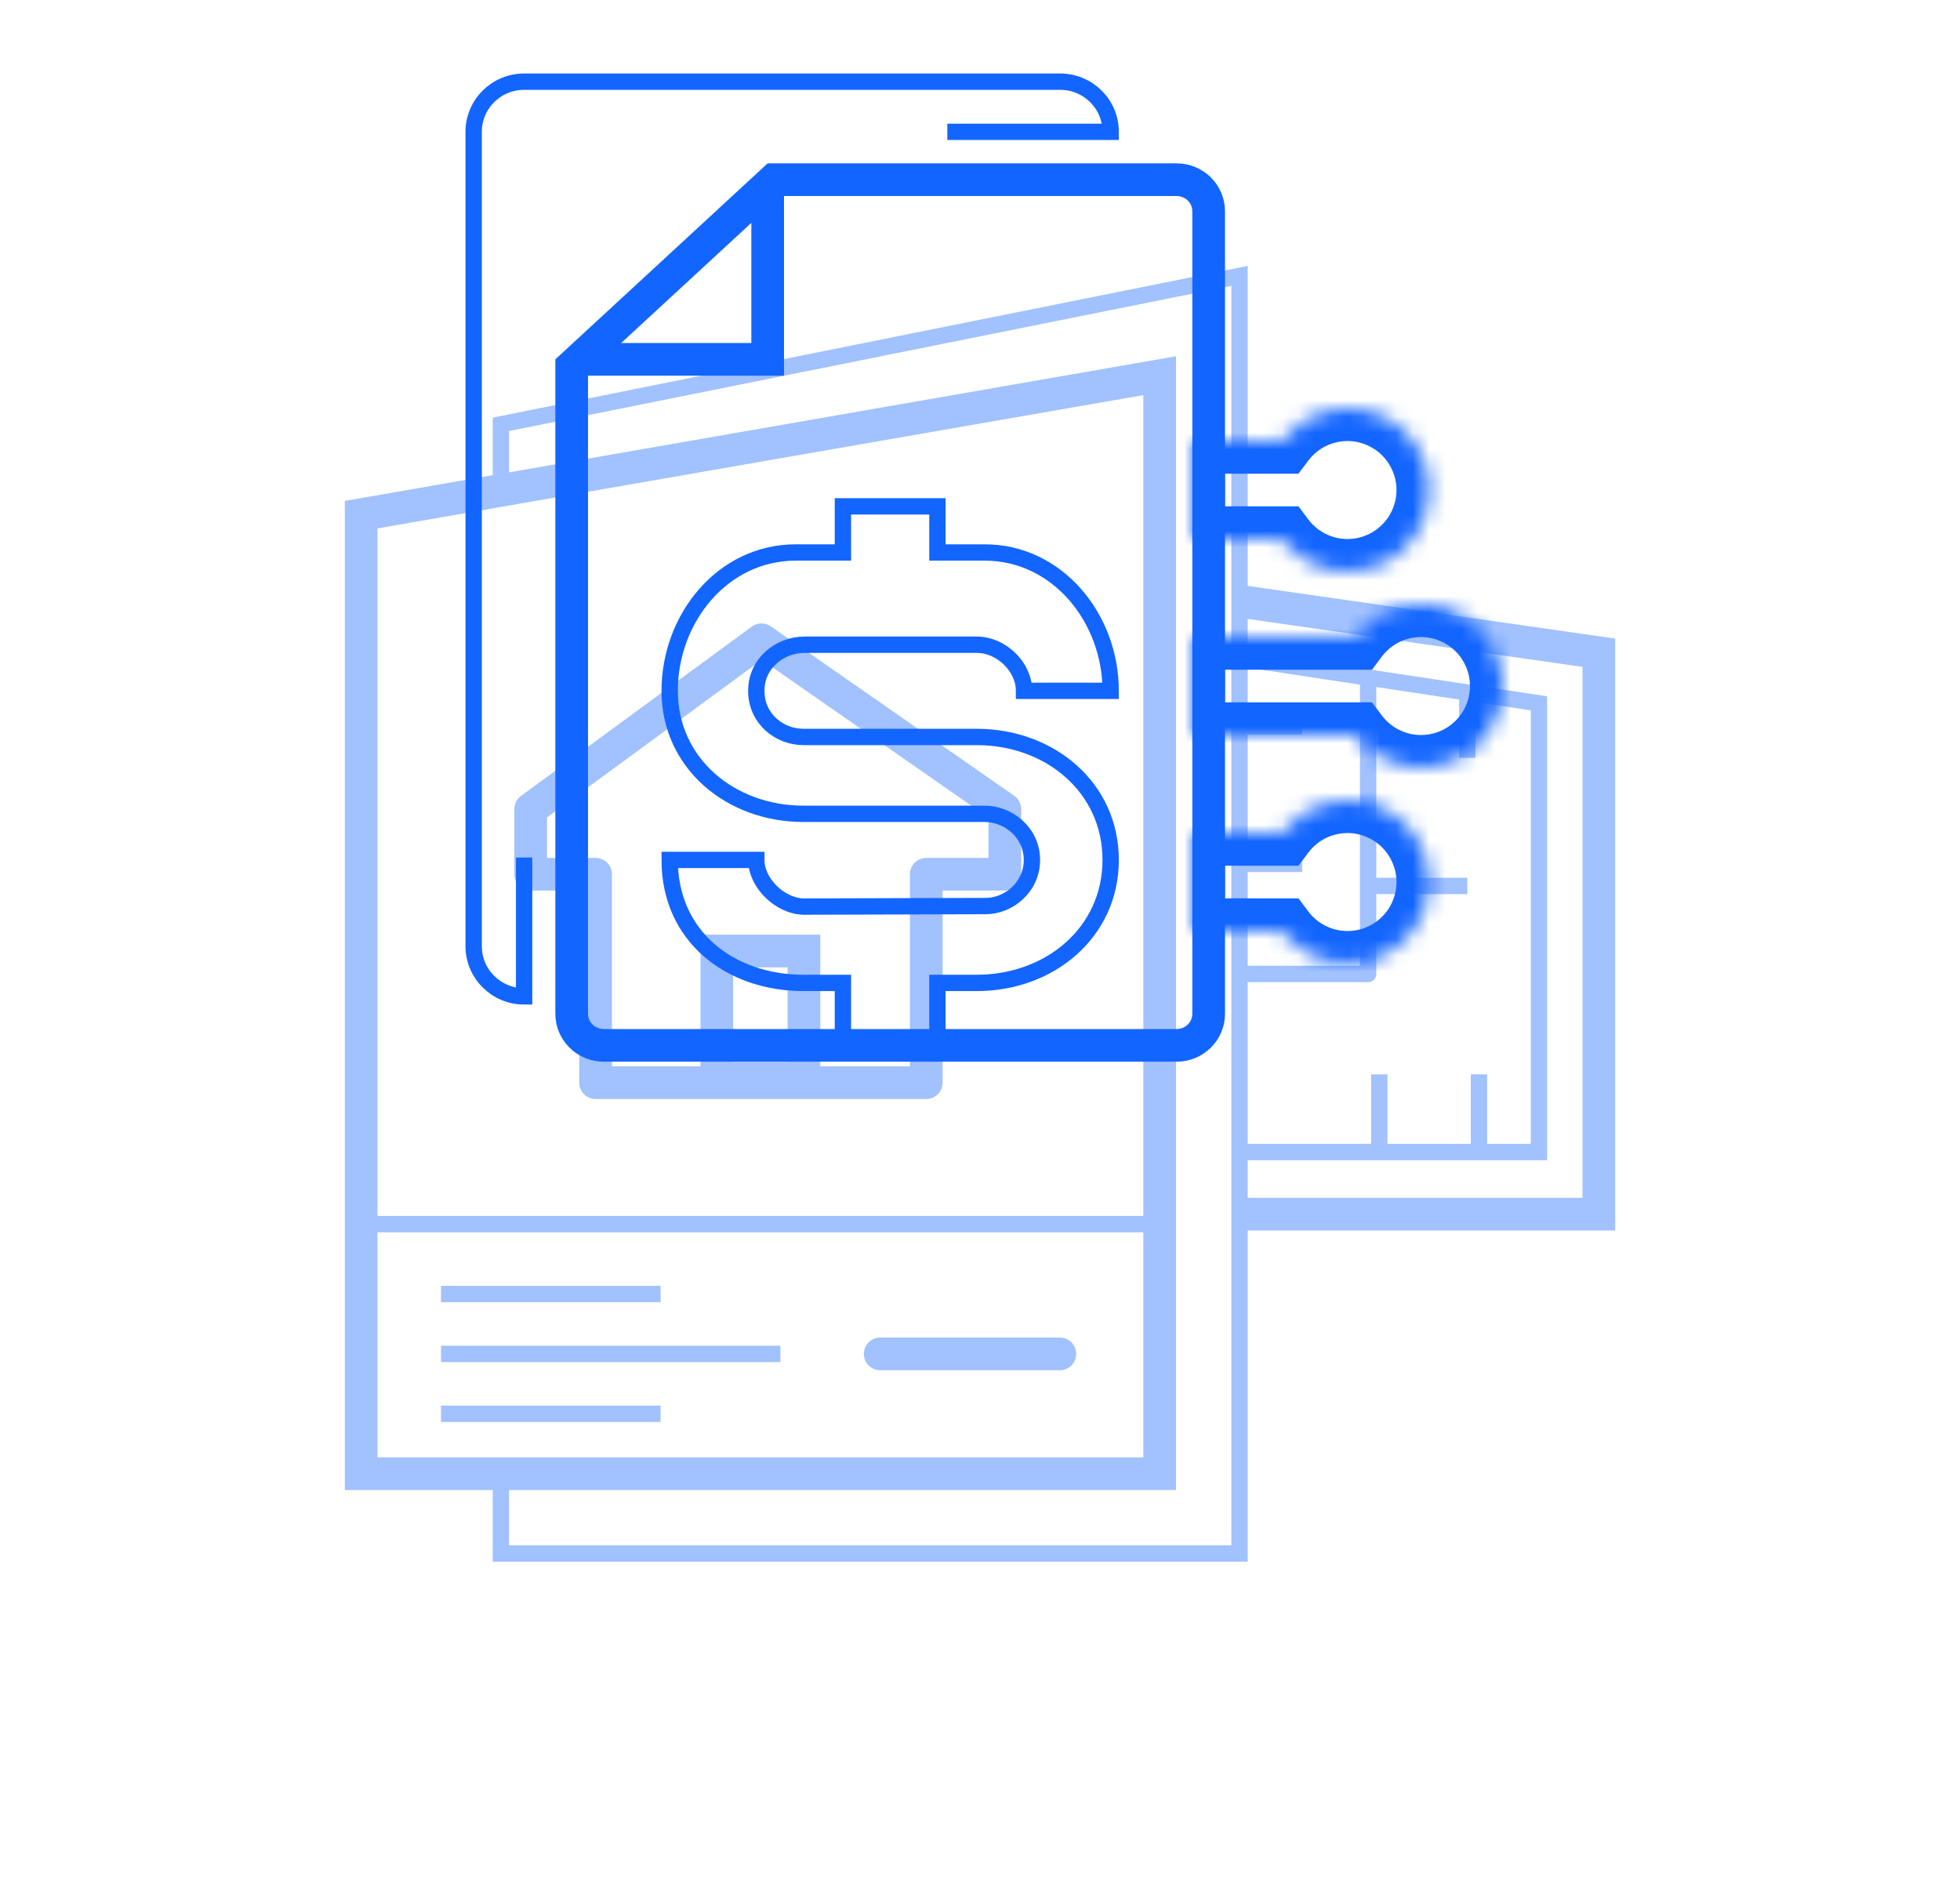 <svg width="120" height="116" viewBox="0 0 120 116" fill="none" xmlns="http://www.w3.org/2000/svg">
<g opacity="0.4" filter="url(#filter0_f_2901_54149)">
<path d="M30.667 30.772V25.978L75.889 16.889V95.111H30.667V90.087" stroke="#1365FF"/>
<path d="M75.74 70.529H94.222V43.059L75.74 40.273" stroke="#1365FF"/>
<path d="M84.445 65.777V70.528" stroke="#1365FF" stroke-linejoin="round"/>
<path d="M90.549 65.777V70.528" stroke="#1365FF" stroke-linejoin="round"/>
<path d="M75.802 44.467H79.72" stroke="#1365FF" stroke-linejoin="round"/>
<path d="M75.802 52.889H79.72" stroke="#1365FF" stroke-linejoin="round"/>
<path d="M75.509 59.627H83.763V41.717" stroke="#1365FF" stroke-linejoin="round"/>
<path d="M89.836 42.328L89.836 46.395" stroke="#1365FF" stroke-linejoin="round"/>
<path d="M83.763 54.238H89.836" stroke="#1365FF" stroke-linejoin="round"/>
<path d="M75.802 36.797L97.889 39.962V74.334H75.802" stroke="#1365FF" stroke-width="2"/>
<path d="M22.111 31.509L71 23V90.222H22.111V31.509Z" stroke="#1365FF" stroke-width="2"/>
<path d="M61.519 49.535V53.523H56.71V66.282H36.464V53.523H32.491V49.535L46.621 39.168L61.519 49.535Z" stroke="#1365FF" stroke-width="2" stroke-linecap="round" stroke-linejoin="round"/>
<path d="M22.845 74.944L70.999 74.944" stroke="#1365FF"/>
<path d="M53.889 82.889L64.889 82.889" stroke="#1365FF" stroke-width="2" stroke-linecap="round"/>
<path d="M27 79.223L40.444 79.223" stroke="#1365FF"/>
<path d="M27 86.555L40.444 86.555" stroke="#1365FF"/>
<path d="M27 82.889L47.778 82.889" stroke="#1365FF"/>
<rect x="43.889" y="58.223" width="5.333" height="7.778" stroke="#1365FF" stroke-width="2"/>
</g>
<path fill-rule="evenodd" clip-rule="evenodd" d="M48.714 33.824C44.241 33.824 41 37.858 41 42.294C41 46.73 44.723 49.824 49.196 49.824H60.286C61.732 49.824 63.179 50.971 63.179 52.647C63.179 54.324 61.732 55.503 60.286 55.471L49.196 55.503C47.75 55.471 46.304 54.059 46.304 52.647H41C41 57.353 44.723 60.176 49.196 60.176H51.607V64H57.393V60.176H59.804C64.277 60.176 68 57.083 68 52.647C68 48.211 64.277 45.118 59.804 45.118H49.196C47.705 45.118 46.304 44 46.304 42.294C46.304 40.588 47.766 39.471 49.257 39.471H59.804C61.295 39.471 62.696 40.815 62.696 42.294H68C68 37.858 64.759 33.824 60.286 33.824H57.393V31H51.607V33.824H48.714Z" stroke="#1365FF"/>
<mask id="path-20-inside-1_2901_54149" fill="white">
<path fill-rule="evenodd" clip-rule="evenodd" d="M79.723 25.842C80.545 25.293 81.512 25 82.501 25C83.826 25.002 85.097 25.529 86.034 26.466C86.971 27.403 87.498 28.673 87.5 29.998C87.5 30.987 87.207 31.954 86.658 32.776C86.109 33.599 85.328 34.24 84.415 34.619C83.501 34.998 82.496 35.097 81.525 34.904C80.555 34.711 79.664 34.235 78.965 33.536C78.797 33.368 78.641 33.189 78.5 33L73 33V27L78.5 27L78.522 26.971C78.855 26.533 79.26 26.151 79.723 25.842ZM73 45V39H83C83.338 38.55 83.75 38.158 84.223 37.842C85.045 37.293 86.012 37 87.001 37C88.326 37.002 89.597 37.529 90.534 38.466C91.471 39.403 91.998 40.673 92 41.998C92 42.987 91.707 43.954 91.158 44.776C90.609 45.599 89.828 46.24 88.915 46.619C88.001 46.998 86.996 47.097 86.025 46.904C85.055 46.711 84.164 46.235 83.465 45.536C83.297 45.368 83.141 45.189 83 45L73 45ZM73 51V57L78.5 57C78.641 57.189 78.797 57.368 78.965 57.536C79.664 58.235 80.555 58.711 81.525 58.904C82.496 59.097 83.501 58.998 84.415 58.619C85.328 58.24 86.109 57.599 86.658 56.776C87.207 55.954 87.5 54.987 87.5 53.998C87.498 52.673 86.971 51.403 86.034 50.466C85.097 49.529 83.826 49.002 82.501 49C81.512 49 80.545 49.293 79.723 49.842C79.25 50.158 78.838 50.55 78.5 51L73 51Z"/>
</mask>
<path d="M82.501 25L82.504 23L82.502 23L82.501 25ZM79.723 25.842L80.834 27.505V27.505L79.723 25.842ZM86.034 26.466L87.448 25.051L87.448 25.051L86.034 26.466ZM87.5 29.998L89.5 29.997L89.5 29.995L87.5 29.998ZM86.658 32.776L84.995 31.666V31.666L86.658 32.776ZM81.525 34.904L81.136 36.866H81.136L81.525 34.904ZM78.965 33.536L77.551 34.95L77.551 34.95L78.965 33.536ZM78.5 33L80.1 31.8L79.5 31L78.5 31L78.5 33ZM73 33H71V35L73 35L73 33ZM73 27L73 25L71 25V27H73ZM78.5 27L78.5 29H79.496L80.096 28.206L78.5 27ZM78.522 26.971L76.93 25.76L76.926 25.766L78.522 26.971ZM73 39V37H71V39H73ZM73 45H71V47H73L73 45ZM83 39V41H84L84.6 40.2L83 39ZM84.223 37.842L83.112 36.179L84.223 37.842ZM87.001 37L87.004 35L87.002 35L87.001 37ZM90.534 38.466L89.12 39.88V39.88L90.534 38.466ZM92 41.998L94 41.997L94 41.995L92 41.998ZM91.158 44.776L89.495 43.666L89.495 43.666L91.158 44.776ZM88.915 46.619L88.149 44.771H88.149L88.915 46.619ZM86.025 46.904L85.636 48.866L86.025 46.904ZM83.465 45.536L82.051 46.95L82.051 46.95L83.465 45.536ZM83 45L84.6 43.8L84 43H83V45ZM73 57H71V59L73 59L73 57ZM73 51L73 49H71V51H73ZM78.5 57L80.1 55.8L79.5 55H78.5L78.5 57ZM78.965 57.536L80.379 56.121L80.379 56.121L78.965 57.536ZM81.525 58.904L81.915 56.943L81.915 56.943L81.525 58.904ZM84.415 58.619L85.18 60.466L85.18 60.466L84.415 58.619ZM86.658 56.776L84.995 55.666L84.995 55.666L86.658 56.776ZM87.5 53.998L89.5 53.997L89.5 53.995L87.5 53.998ZM86.034 50.466L87.448 49.051L87.448 49.051L86.034 50.466ZM82.501 49L82.504 47H82.502L82.501 49ZM79.723 49.842L78.612 48.179H78.612L79.723 49.842ZM78.5 51L78.5 53H79.5L80.1 52.2L78.5 51ZM82.502 23C81.117 23 79.763 23.41 78.612 24.179L80.834 27.505C81.327 27.176 81.907 27 82.501 27L82.502 23ZM87.448 25.051C86.136 23.74 84.359 23.003 82.504 23L82.499 27C83.294 27.001 84.057 27.318 84.62 27.88L87.448 25.051ZM89.5 29.995C89.497 28.14 88.759 26.363 87.448 25.051L84.62 27.88C85.182 28.443 85.499 29.205 85.5 30.001L89.5 29.995ZM88.322 33.887C89.091 32.735 89.501 31.381 89.5 29.997L85.5 29.999C85.5 30.592 85.325 31.172 84.995 31.666L88.322 33.887ZM85.18 36.466C86.46 35.936 87.553 35.038 88.322 33.887L84.995 31.666C84.665 32.159 84.197 32.544 83.649 32.771L85.18 36.466ZM81.136 36.866C82.494 37.136 83.901 36.997 85.18 36.466L83.649 32.771C83.101 32.999 82.497 33.058 81.915 32.943L81.136 36.866ZM77.551 34.95C78.53 35.929 79.778 36.596 81.136 36.866L81.915 32.943C81.333 32.827 80.799 32.541 80.379 32.121L77.551 34.95ZM76.9 34.2C77.098 34.464 77.315 34.715 77.551 34.95L80.379 32.121C80.278 32.021 80.185 31.913 80.1 31.8L76.9 34.2ZM73 35L78.5 35L78.5 31L73 31L73 35ZM71 27V33H75V27H71ZM78.5 25L73 25L73 29L78.5 29L78.5 25ZM76.926 25.766L76.904 25.794L80.096 28.206L80.117 28.177L76.926 25.766ZM78.612 24.179C77.964 24.612 77.397 25.147 76.93 25.76L80.113 28.183C80.313 27.92 80.556 27.691 80.834 27.505L78.612 24.179ZM71 39V45H75V39H71ZM83 37H73V41H83V37ZM83.112 36.179C82.45 36.621 81.872 37.17 81.4 37.8L84.6 40.2C84.802 39.93 85.05 39.695 85.334 39.505L83.112 36.179ZM87.002 35C85.617 35 84.263 35.41 83.112 36.179L85.334 39.505C85.827 39.176 86.407 39 87.001 39L87.002 35ZM91.948 37.051C90.636 35.74 88.859 35.002 87.004 35L86.999 39C87.794 39.001 88.557 39.318 89.12 39.88L91.948 37.051ZM94 41.995C93.997 40.14 93.259 38.363 91.948 37.051L89.12 39.88C89.682 40.443 89.999 41.205 90 42.001L94 41.995ZM92.822 45.887C93.591 44.735 94.001 43.382 94 41.997L90 41.999C90 42.592 89.825 43.172 89.495 43.666L92.822 45.887ZM89.68 48.466C90.96 47.936 92.053 47.038 92.822 45.887L89.495 43.666C89.165 44.159 88.697 44.544 88.149 44.771L89.68 48.466ZM85.636 48.866C86.994 49.136 88.401 48.997 89.68 48.466L88.149 44.771C87.601 44.999 86.997 45.058 86.415 44.943L85.636 48.866ZM82.051 46.95C83.03 47.929 84.278 48.596 85.636 48.866L86.415 44.943C85.833 44.827 85.299 44.541 84.879 44.121L82.051 46.95ZM81.4 46.2C81.598 46.464 81.815 46.715 82.051 46.95L84.879 44.121C84.778 44.021 84.685 43.913 84.6 43.8L81.4 46.2ZM73 47L83 47V43L73 43L73 47ZM75 57V51H71V57H75ZM78.5 55L73 55L73 59H78.5L78.5 55ZM80.379 56.121C80.278 56.021 80.185 55.913 80.1 55.8L76.9 58.2C77.098 58.464 77.315 58.715 77.551 58.95L80.379 56.121ZM81.915 56.943C81.333 56.827 80.799 56.541 80.379 56.121L77.551 58.95C78.53 59.929 79.778 60.596 81.136 60.866L81.915 56.943ZM83.649 56.771C83.101 56.999 82.497 57.058 81.915 56.943L81.136 60.866C82.494 61.136 83.901 60.997 85.18 60.466L83.649 56.771ZM84.995 55.666C84.665 56.159 84.197 56.544 83.649 56.771L85.18 60.466C86.46 59.936 87.553 59.038 88.322 57.887L84.995 55.666ZM85.5 53.999C85.5 54.592 85.325 55.172 84.995 55.666L88.322 57.887C89.091 56.735 89.501 55.382 89.5 53.997L85.5 53.999ZM84.62 51.88C85.182 52.443 85.499 53.205 85.5 54.001L89.5 53.995C89.497 52.14 88.759 50.363 87.448 49.051L84.62 51.88ZM82.499 51C83.294 51.001 84.057 51.318 84.62 51.88L87.448 49.051C86.136 47.74 84.359 47.002 82.504 47L82.499 51ZM80.834 51.505C81.327 51.176 81.907 51 82.501 51L82.502 47C81.117 47 79.763 47.41 78.612 48.179L80.834 51.505ZM80.1 52.2C80.302 51.93 80.55 51.695 80.834 51.505L78.612 48.179C77.95 48.621 77.372 49.17 76.9 49.8L80.1 52.2ZM73 53L78.5 53L78.5 49L73 49L73 53Z" fill="#1365FF" mask="url(#path-20-inside-1_2901_54149)"/>
<path d="M58 8.07H68C68 6.374 66.617 5 64.911 5H32.089C30.383 5 29 6.374 29 8.07L29 57.93C29 59.626 30.383 61 32.089 61V52.5" stroke="#1365FF"/>
<path d="M74 12.932V12.932V62.067V62.068C74 62.32 73.95 62.57 73.852 62.803C73.754 63.037 73.611 63.25 73.429 63.43C73.247 63.61 73.03 63.754 72.791 63.851C72.552 63.949 72.295 64 72.036 64H36.964C36.44 64 35.939 63.794 35.572 63.43C35.204 63.067 35 62.577 35 62.068V22.438L47.391 11H72.036C72.295 11 72.552 11.051 72.791 11.149C73.03 11.246 73.247 11.39 73.429 11.57C73.611 11.75 73.754 11.963 73.852 12.196C73.95 12.43 74 12.68 74 12.932Z" stroke="#1365FF" stroke-width="2"/>
<path d="M47 11.209V22L35.62 22" stroke="#1365FF" stroke-width="2"/>
<defs>
<filter id="filter0_f_2901_54149" x="9.455" y="5.455" width="101.091" height="101.091" filterUnits="userSpaceOnUse" color-interpolation-filters="sRGB">
<feFlood flood-opacity="0" result="BackgroundImageFix"/>
<feBlend mode="normal" in="SourceGraphic" in2="BackgroundImageFix" result="shape"/>
<feGaussianBlur stdDeviation="3.273" result="effect1_foregroundBlur_2901_54149"/>
</filter>
</defs>
</svg>
